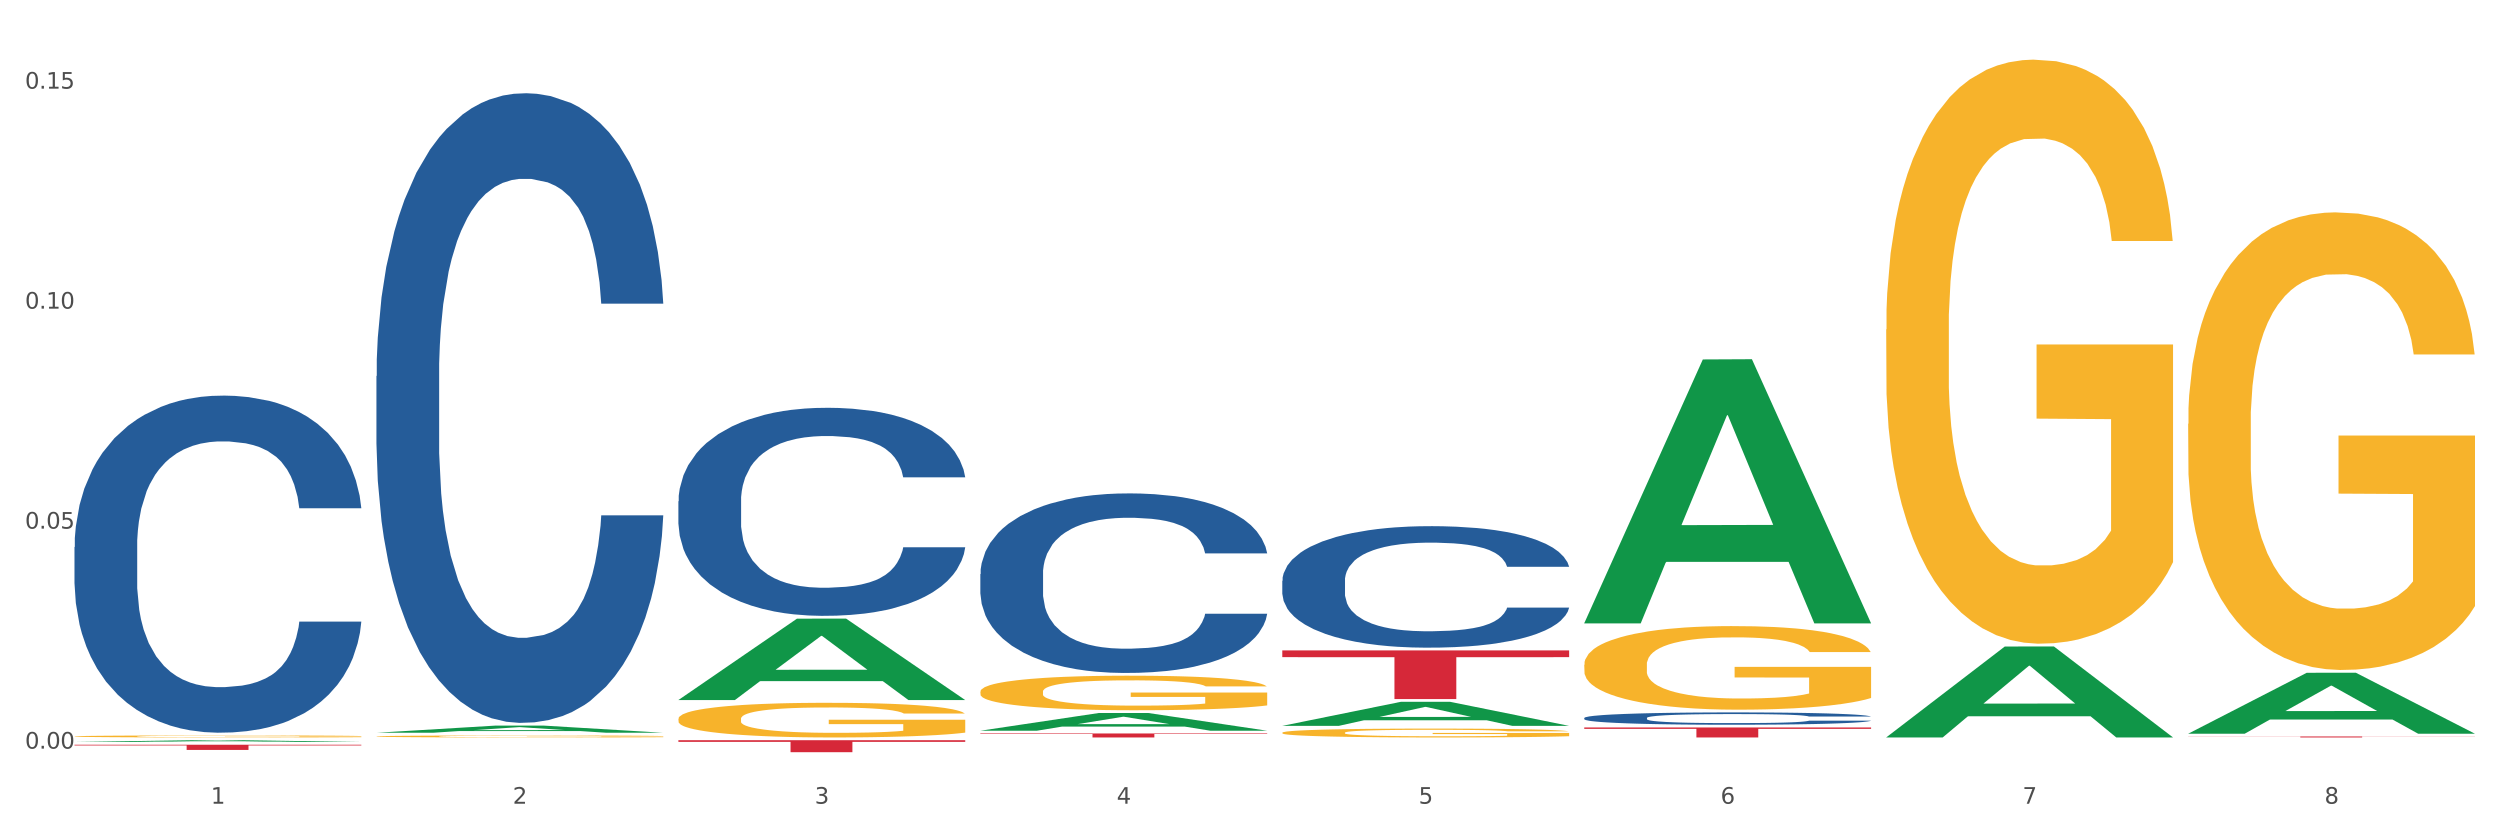 <?xml version="1.0" encoding="utf-8" standalone="no"?>
<!DOCTYPE svg PUBLIC "-//W3C//DTD SVG 1.1//EN"
  "http://www.w3.org/Graphics/SVG/1.1/DTD/svg11.dtd">
<svg xmlns:xlink="http://www.w3.org/1999/xlink" width="1080pt" height="360pt" viewBox="0 0 1080 360" xmlns="http://www.w3.org/2000/svg" version="1.1">
 <rect x="0" y="0" width="1080" height="360" fill="#333333" stroke="none"/>
 <defs>
  <style type="text/css">*{stroke-linejoin: round; stroke-linecap: butt}</style>
 </defs>
 <g id="figure_1">
  <g id="patch_1">
   <path d="M 0 360 
L 1080 360 
L 1080 0 
L 0 0 
z
" style="fill: #ffffff; stroke: #ffffff; stroke-linejoin: miter"/>
  </g>
  <g id="axes_1">
   <g id="matplotlib.axis_1">
    <g id="xtick_1">
     <g id="text_1">
      <!-- 1 -->
      <g style="fill: #4d4d4d" transform="translate(91.082 347.204) scale(0.096 -0.096)">
       <defs>
        <path id="DejaVuSans-31" d="M 794 531 
L 1825 531 
L 1825 4091 
L 703 3866 
L 703 4441 
L 1819 4666 
L 2450 4666 
L 2450 531 
L 3481 531 
L 3481 0 
L 794 0 
L 794 531 
z
" transform="scale(0.016)"/>
       </defs>
       <use xlink:href="#DejaVuSans-31"/>
      </g>
     </g>
    </g>
    <g id="xtick_2">
     <g id="text_2">
      <!-- 2 -->
      <g style="fill: #4d4d4d" transform="translate(221.525 347.204) scale(0.096 -0.096)">
       <defs>
        <path id="DejaVuSans-32" d="M 1228 531 
L 3431 531 
L 3431 0 
L 469 0 
L 469 531 
Q 828 903 1448 1529 
Q 2069 2156 2228 2338 
Q 2531 2678 2651 2914 
Q 2772 3150 2772 3378 
Q 2772 3750 2511 3984 
Q 2250 4219 1831 4219 
Q 1534 4219 1204 4116 
Q 875 4013 500 3803 
L 500 4441 
Q 881 4594 1212 4672 
Q 1544 4750 1819 4750 
Q 2544 4750 2975 4387 
Q 3406 4025 3406 3419 
Q 3406 3131 3298 2873 
Q 3191 2616 2906 2266 
Q 2828 2175 2409 1742 
Q 1991 1309 1228 531 
z
" transform="scale(0.016)"/>
       </defs>
       <use xlink:href="#DejaVuSans-32"/>
      </g>
     </g>
    </g>
    <g id="xtick_3">
     <g id="text_3">
      <!-- 3 -->
      <g style="fill: #4d4d4d" transform="translate(351.968 347.204) scale(0.096 -0.096)">
       <defs>
        <path id="DejaVuSans-33" d="M 2597 2516 
Q 3050 2419 3304 2112 
Q 3559 1806 3559 1356 
Q 3559 666 3084 287 
Q 2609 -91 1734 -91 
Q 1441 -91 1130 -33 
Q 819 25 488 141 
L 488 750 
Q 750 597 1062 519 
Q 1375 441 1716 441 
Q 2309 441 2620 675 
Q 2931 909 2931 1356 
Q 2931 1769 2642 2001 
Q 2353 2234 1838 2234 
L 1294 2234 
L 1294 2753 
L 1863 2753 
Q 2328 2753 2575 2939 
Q 2822 3125 2822 3475 
Q 2822 3834 2567 4026 
Q 2313 4219 1838 4219 
Q 1578 4219 1281 4162 
Q 984 4106 628 3988 
L 628 4550 
Q 988 4650 1302 4700 
Q 1616 4750 1894 4750 
Q 2613 4750 3031 4423 
Q 3450 4097 3450 3541 
Q 3450 3153 3228 2886 
Q 3006 2619 2597 2516 
z
" transform="scale(0.016)"/>
       </defs>
       <use xlink:href="#DejaVuSans-33"/>
      </g>
     </g>
    </g>
    <g id="xtick_4">
     <g id="text_4">
      <!-- 4 -->
      <g style="fill: #4d4d4d" transform="translate(482.412 347.204) scale(0.096 -0.096)">
       <defs>
        <path id="DejaVuSans-34" d="M 2419 4116 
L 825 1625 
L 2419 1625 
L 2419 4116 
z
M 2253 4666 
L 3047 4666 
L 3047 1625 
L 3713 1625 
L 3713 1100 
L 3047 1100 
L 3047 0 
L 2419 0 
L 2419 1100 
L 313 1100 
L 313 1709 
L 2253 4666 
z
" transform="scale(0.016)"/>
       </defs>
       <use xlink:href="#DejaVuSans-34"/>
      </g>
     </g>
    </g>
    <g id="xtick_5">
     <g id="text_5">
      <!-- 5 -->
      <g style="fill: #4d4d4d" transform="translate(612.855 347.204) scale(0.096 -0.096)">
       <defs>
        <path id="DejaVuSans-35" d="M 691 4666 
L 3169 4666 
L 3169 4134 
L 1269 4134 
L 1269 2991 
Q 1406 3038 1543 3061 
Q 1681 3084 1819 3084 
Q 2600 3084 3056 2656 
Q 3513 2228 3513 1497 
Q 3513 744 3044 326 
Q 2575 -91 1722 -91 
Q 1428 -91 1123 -41 
Q 819 9 494 109 
L 494 744 
Q 775 591 1075 516 
Q 1375 441 1709 441 
Q 2250 441 2565 725 
Q 2881 1009 2881 1497 
Q 2881 1984 2565 2268 
Q 2250 2553 1709 2553 
Q 1456 2553 1204 2497 
Q 953 2441 691 2322 
L 691 4666 
z
" transform="scale(0.016)"/>
       </defs>
       <use xlink:href="#DejaVuSans-35"/>
      </g>
     </g>
    </g>
    <g id="xtick_6">
     <g id="text_6">
      <!-- 6 -->
      <g style="fill: #4d4d4d" transform="translate(743.299 347.204) scale(0.096 -0.096)">
       <defs>
        <path id="DejaVuSans-36" d="M 2113 2584 
Q 1688 2584 1439 2293 
Q 1191 2003 1191 1497 
Q 1191 994 1439 701 
Q 1688 409 2113 409 
Q 2538 409 2786 701 
Q 3034 994 3034 1497 
Q 3034 2003 2786 2293 
Q 2538 2584 2113 2584 
z
M 3366 4563 
L 3366 3988 
Q 3128 4100 2886 4159 
Q 2644 4219 2406 4219 
Q 1781 4219 1451 3797 
Q 1122 3375 1075 2522 
Q 1259 2794 1537 2939 
Q 1816 3084 2150 3084 
Q 2853 3084 3261 2657 
Q 3669 2231 3669 1497 
Q 3669 778 3244 343 
Q 2819 -91 2113 -91 
Q 1303 -91 875 529 
Q 447 1150 447 2328 
Q 447 3434 972 4092 
Q 1497 4750 2381 4750 
Q 2619 4750 2861 4703 
Q 3103 4656 3366 4563 
z
" transform="scale(0.016)"/>
       </defs>
       <use xlink:href="#DejaVuSans-36"/>
      </g>
     </g>
    </g>
    <g id="xtick_7">
     <g id="text_7">
      <!-- 7 -->
      <g style="fill: #4d4d4d" transform="translate(873.742 347.204) scale(0.096 -0.096)">
       <defs>
        <path id="DejaVuSans-37" d="M 525 4666 
L 3525 4666 
L 3525 4397 
L 1831 0 
L 1172 0 
L 2766 4134 
L 525 4134 
L 525 4666 
z
" transform="scale(0.016)"/>
       </defs>
       <use xlink:href="#DejaVuSans-37"/>
      </g>
     </g>
    </g>
    <g id="xtick_8">
     <g id="text_8">
      <!-- 8 -->
      <g style="fill: #4d4d4d" transform="translate(1004.185 347.204) scale(0.096 -0.096)">
       <defs>
        <path id="DejaVuSans-38" d="M 2034 2216 
Q 1584 2216 1326 1975 
Q 1069 1734 1069 1313 
Q 1069 891 1326 650 
Q 1584 409 2034 409 
Q 2484 409 2743 651 
Q 3003 894 3003 1313 
Q 3003 1734 2745 1975 
Q 2488 2216 2034 2216 
z
M 1403 2484 
Q 997 2584 770 2862 
Q 544 3141 544 3541 
Q 544 4100 942 4425 
Q 1341 4750 2034 4750 
Q 2731 4750 3128 4425 
Q 3525 4100 3525 3541 
Q 3525 3141 3298 2862 
Q 3072 2584 2669 2484 
Q 3125 2378 3379 2068 
Q 3634 1759 3634 1313 
Q 3634 634 3220 271 
Q 2806 -91 2034 -91 
Q 1263 -91 848 271 
Q 434 634 434 1313 
Q 434 1759 690 2068 
Q 947 2378 1403 2484 
z
M 1172 3481 
Q 1172 3119 1398 2916 
Q 1625 2713 2034 2713 
Q 2441 2713 2670 2916 
Q 2900 3119 2900 3481 
Q 2900 3844 2670 4047 
Q 2441 4250 2034 4250 
Q 1625 4250 1398 4047 
Q 1172 3844 1172 3481 
z
" transform="scale(0.016)"/>
       </defs>
       <use xlink:href="#DejaVuSans-38"/>
      </g>
     </g>
    </g>
    <g id="xtick_9"/>
    <g id="xtick_10"/>
    <g id="xtick_11"/>
    <g id="xtick_12"/>
    <g id="xtick_13"/>
    <g id="xtick_14"/>
    <g id="xtick_15"/>
   </g>
   <g id="matplotlib.axis_2">
    <g id="ytick_1">
     <g id="text_9">
      <!-- 0.00 -->
      <g style="fill: #4d4d4d" transform="translate(10.8 323.408) scale(0.096 -0.096)">
       <defs>
        <path id="DejaVuSans-30" d="M 2034 4250 
Q 1547 4250 1301 3770 
Q 1056 3291 1056 2328 
Q 1056 1369 1301 889 
Q 1547 409 2034 409 
Q 2525 409 2770 889 
Q 3016 1369 3016 2328 
Q 3016 3291 2770 3770 
Q 2525 4250 2034 4250 
z
M 2034 4750 
Q 2819 4750 3233 4129 
Q 3647 3509 3647 2328 
Q 3647 1150 3233 529 
Q 2819 -91 2034 -91 
Q 1250 -91 836 529 
Q 422 1150 422 2328 
Q 422 3509 836 4129 
Q 1250 4750 2034 4750 
z
" transform="scale(0.016)"/>
        <path id="DejaVuSans-2e" d="M 684 794 
L 1344 794 
L 1344 0 
L 684 0 
L 684 794 
z
" transform="scale(0.016)"/>
       </defs>
       <use xlink:href="#DejaVuSans-30"/>
       <use xlink:href="#DejaVuSans-2e" transform="translate(63.623 0)"/>
       <use xlink:href="#DejaVuSans-30" transform="translate(95.41 0)"/>
       <use xlink:href="#DejaVuSans-30" transform="translate(159.033 0)"/>
      </g>
     </g>
    </g>
    <g id="ytick_2">
     <g id="text_10">
      <!-- 0.05 -->
      <g style="fill: #4d4d4d" transform="translate(10.8 228.371) scale(0.096 -0.096)">
       <use xlink:href="#DejaVuSans-30"/>
       <use xlink:href="#DejaVuSans-2e" transform="translate(63.623 0)"/>
       <use xlink:href="#DejaVuSans-30" transform="translate(95.41 0)"/>
       <use xlink:href="#DejaVuSans-35" transform="translate(159.033 0)"/>
      </g>
     </g>
    </g>
    <g id="ytick_3">
     <g id="text_11">
      <!-- 0.10 -->
      <g style="fill: #4d4d4d" transform="translate(10.8 133.335) scale(0.096 -0.096)">
       <use xlink:href="#DejaVuSans-30"/>
       <use xlink:href="#DejaVuSans-2e" transform="translate(63.623 0)"/>
       <use xlink:href="#DejaVuSans-31" transform="translate(95.41 0)"/>
       <use xlink:href="#DejaVuSans-30" transform="translate(159.033 0)"/>
      </g>
     </g>
    </g>
    <g id="ytick_4">
     <g id="text_12">
      <!-- 0.15 -->
      <g style="fill: #4d4d4d" transform="translate(10.8 38.298) scale(0.096 -0.096)">
       <use xlink:href="#DejaVuSans-30"/>
       <use xlink:href="#DejaVuSans-2e" transform="translate(63.623 0)"/>
       <use xlink:href="#DejaVuSans-31" transform="translate(95.41 0)"/>
       <use xlink:href="#DejaVuSans-35" transform="translate(159.033 0)"/>
      </g>
     </g>
    </g>
    <g id="ytick_5"/>
    <g id="ytick_6"/>
    <g id="ytick_7"/>
   </g>
   <g id="PolyCollection_1">
    <path d="M 32.175 320.545 
L 32.303 320.544 
L 83.404 319.761 
L 104.611 319.76 
L 156.096 320.546 
L 131.567 320.546 
L 120.453 320.363 
L 67.691 320.363 
L 67.307 320.366 
L 56.576 320.546 
L 32.175 320.546 
L 32.175 320.545 
L 74.334 320.254 
L 113.81 320.253 
L 94.263 319.928 
L 94.008 319.926 
L 93.752 319.929 
L 74.206 320.253 
L 74.334 320.254 
L 32.175 320.545 
z
" clip-path="url(#pa7c589216c)" style="fill: #109648"/>
    <path d="M 553.949 280.972 
L 677.87 280.972 
L 677.87 283.894 
L 629.124 283.914 
L 629.124 301.997 
L 602.401 301.997 
L 602.401 283.914 
L 553.949 283.894 
L 553.949 280.992 
L 553.949 280.972 
z
" clip-path="url(#pa7c589216c)" style="fill: #d62839"/>
    <path d="M 423.505 316.851 
L 547.426 316.851 
L 547.426 317.092 
L 498.68 317.093 
L 498.68 318.584 
L 471.958 318.584 
L 471.958 317.093 
L 423.505 317.092 
L 423.505 316.852 
L 423.505 316.851 
z
" clip-path="url(#pa7c589216c)" style="fill: #d62839"/>
    <path d="M 293.062 319.76 
L 416.983 319.76 
L 416.983 320.482 
L 368.237 320.486 
L 368.237 324.95 
L 341.514 324.95 
L 341.514 320.486 
L 293.062 320.482 
L 293.062 319.765 
L 293.062 319.76 
z
" clip-path="url(#pa7c589216c)" style="fill: #d62839"/>
    <path d="M 32.175 321.722 
L 156.096 321.722 
L 156.096 322.036 
L 107.35 322.038 
L 107.35 323.979 
L 80.628 323.979 
L 80.628 322.038 
L 32.175 322.036 
L 32.175 321.724 
L 32.175 321.722 
z
" clip-path="url(#pa7c589216c)" style="fill: #d62839"/>
    <path d="M 162.618 318.124 
L 162.765 318.123 
L 162.765 318.095 
L 163.057 318.071 
L 164.52 318.012 
L 166.715 317.964 
L 168.324 317.938 
L 169.934 317.917 
L 171.836 317.896 
L 174.177 317.874 
L 178.419 317.842 
L 181.053 317.825 
L 184.272 317.808 
L 190.124 317.783 
L 194.367 317.769 
L 198.756 317.757 
L 205.925 317.743 
L 210.607 317.737 
L 215.581 317.732 
L 221.58 317.729 
L 226.115 317.728 
L 236.064 317.731 
L 244.55 317.738 
L 248.646 317.743 
L 253.913 317.753 
L 256.693 317.759 
L 261.229 317.771 
L 265.91 317.788 
L 269.129 317.802 
L 273.957 317.828 
L 277.615 317.855 
L 280.98 317.888 
L 282.736 317.911 
L 284.052 317.932 
L 285.223 317.956 
L 286.393 317.994 
L 260.058 317.994 
L 259.034 317.967 
L 257.425 317.941 
L 255.084 317.916 
L 253.036 317.9 
L 249.524 317.881 
L 246.305 317.868 
L 242.94 317.859 
L 238.844 317.851 
L 235.625 317.847 
L 231.09 317.844 
L 222.165 317.845 
L 216.166 317.851 
L 212.07 317.859 
L 209.436 317.866 
L 207.095 317.874 
L 204.462 317.885 
L 201.389 317.901 
L 199.195 317.916 
L 197 317.935 
L 195.245 317.954 
L 193.635 317.975 
L 192.319 317.999 
L 191.294 318.023 
L 190.417 318.053 
L 189.685 318.102 
L 189.685 318.209 
L 189.978 318.233 
L 190.709 318.265 
L 191.587 318.29 
L 193.05 318.319 
L 194.367 318.338 
L 196.854 318.366 
L 199.634 318.39 
L 201.828 318.405 
L 204.023 318.417 
L 207.827 318.434 
L 212.07 318.448 
L 215.727 318.457 
L 220.702 318.465 
L 224.067 318.468 
L 226.993 318.47 
L 234.162 318.47 
L 239.283 318.467 
L 244.989 318.462 
L 249.378 318.455 
L 253.036 318.446 
L 257.132 318.432 
L 259.766 318.419 
L 259.766 318.255 
L 227.578 318.255 
L 227.578 318.146 
L 286.54 318.146 
L 286.54 318.465 
L 284.052 318.481 
L 281.273 318.496 
L 278.346 318.509 
L 273.957 318.526 
L 268.69 318.541 
L 264.008 318.552 
L 259.034 318.562 
L 253.182 318.57 
L 245.574 318.578 
L 240.892 318.581 
L 235.04 318.584 
L 228.164 318.584 
L 222.165 318.583 
L 216.313 318.579 
L 210.168 318.572 
L 204.169 318.562 
L 199.634 318.552 
L 195.098 318.539 
L 190.27 318.523 
L 186.466 318.507 
L 183.54 318.493 
L 180.321 318.475 
L 176.81 318.452 
L 174.177 318.43 
L 171.836 318.409 
L 169.348 318.38 
L 167.593 318.356 
L 165.837 318.326 
L 164.813 318.303 
L 163.643 318.268 
L 162.765 318.219 
L 162.618 318.124 
z
" clip-path="url(#pa7c589216c)" style="fill: #f7b32b"/>
    <path d="M 945.279 183.093 
L 945.425 182.913 
L 945.425 176.413 
L 945.718 170.816 
L 947.181 157.274 
L 949.375 146.08 
L 950.985 140.122 
L 952.594 135.247 
L 954.496 130.372 
L 956.837 125.317 
L 961.08 117.914 
L 963.713 114.122 
L 966.932 110.15 
L 972.784 104.373 
L 977.027 101.123 
L 981.416 98.414 
L 988.585 95.164 
L 993.267 93.72 
L 998.242 92.637 
L 1004.24 91.915 
L 1008.776 91.734 
L 1018.724 92.276 
L 1027.21 93.901 
L 1031.307 95.164 
L 1036.574 97.331 
L 1039.354 98.775 
L 1043.889 101.664 
L 1048.571 105.456 
L 1051.79 108.706 
L 1056.618 114.845 
L 1060.275 120.983 
L 1063.64 128.567 
L 1065.396 133.803 
L 1066.713 138.677 
L 1067.883 144.275 
L 1069.054 153.122 
L 1042.719 153.122 
L 1041.694 146.802 
L 1040.085 140.844 
L 1037.744 135.066 
L 1035.696 131.455 
L 1032.185 126.942 
L 1028.966 124.053 
L 1025.601 121.886 
L 1021.504 120.081 
L 1018.285 119.178 
L 1013.75 118.456 
L 1004.825 118.636 
L 998.827 120.081 
L 994.73 121.886 
L 992.097 123.511 
L 989.756 125.317 
L 987.122 127.844 
L 984.05 131.636 
L 981.855 135.066 
L 979.661 139.4 
L 977.905 143.733 
L 976.296 148.788 
L 974.979 154.205 
L 973.955 159.802 
L 973.077 166.663 
L 972.345 178.038 
L 972.345 202.773 
L 972.638 208.37 
L 973.37 215.773 
L 974.247 221.37 
L 975.71 228.051 
L 977.027 232.564 
L 979.514 239.064 
L 982.294 244.481 
L 984.489 247.911 
L 986.683 250.8 
L 990.487 254.772 
L 994.73 258.022 
L 998.388 260.008 
L 1003.362 261.814 
L 1006.727 262.536 
L 1009.653 262.897 
L 1016.822 262.897 
L 1021.943 262.355 
L 1027.649 261.092 
L 1032.038 259.467 
L 1035.696 257.481 
L 1039.792 254.231 
L 1042.426 251.161 
L 1042.426 213.426 
L 1010.239 213.245 
L 1010.239 188.149 
L 1069.2 188.149 
L 1069.2 261.814 
L 1066.713 265.605 
L 1063.933 269.036 
L 1061.007 272.105 
L 1056.618 275.897 
L 1051.351 279.508 
L 1046.669 282.036 
L 1041.694 284.202 
L 1035.842 286.188 
L 1028.234 287.994 
L 1023.553 288.716 
L 1017.7 289.258 
L 1010.824 289.438 
L 1004.825 289.077 
L 998.973 288.174 
L 992.828 286.549 
L 986.83 284.202 
L 982.294 281.855 
L 977.759 278.966 
L 972.931 275.175 
L 969.127 271.564 
L 966.201 268.314 
L 962.982 264.161 
L 959.47 258.744 
L 956.837 253.87 
L 954.496 248.814 
L 952.009 242.314 
L 950.253 236.717 
L 948.498 229.676 
L 947.473 224.44 
L 946.303 216.315 
L 945.425 204.94 
L 945.279 183.093 
z
" clip-path="url(#pa7c589216c)" style="fill: #f7b32b"/>
    <path d="M 32.175 236.334 
L 32.321 236.201 
L 32.321 232.477 
L 32.761 227.423 
L 34.372 218.113 
L 36.423 211.064 
L 39.938 202.818 
L 41.843 199.359 
L 44.333 195.502 
L 49.46 189.251 
L 55.319 183.931 
L 59.42 181.005 
L 62.496 179.143 
L 69.381 175.818 
L 73.336 174.355 
L 77.437 173.158 
L 80.953 172.36 
L 86.812 171.429 
L 91.499 171.03 
L 96.919 170.897 
L 101.46 171.03 
L 107.465 171.562 
L 116.254 173.158 
L 119.623 174.089 
L 124.164 175.685 
L 128.851 177.813 
L 132.66 179.941 
L 137.054 183 
L 141.595 186.99 
L 145.989 192.044 
L 149.065 196.699 
L 151.555 201.621 
L 153.753 207.606 
L 155.364 214.123 
L 156.096 219.576 
L 129.291 219.576 
L 128.558 214.655 
L 127.093 209.335 
L 125.629 205.744 
L 124.017 202.818 
L 121.527 199.492 
L 119.33 197.364 
L 115.668 194.837 
L 112.299 193.241 
L 109.516 192.31 
L 106.147 191.512 
L 98.969 190.714 
L 93.843 190.714 
L 90.62 190.98 
L 86.665 191.645 
L 83.296 192.576 
L 79.341 194.172 
L 76.265 195.901 
L 73.189 198.162 
L 71.431 199.758 
L 68.795 202.685 
L 67.037 205.079 
L 64.693 209.202 
L 63.375 212.128 
L 61.031 219.709 
L 60.006 225.295 
L 59.567 229.152 
L 59.274 233.408 
L 59.274 254.157 
L 60.152 263.467 
L 60.885 267.457 
L 62.057 271.979 
L 64.254 277.831 
L 67.476 283.551 
L 70.845 287.674 
L 73.629 290.201 
L 76.265 292.063 
L 78.902 293.526 
L 82.124 294.856 
L 84.761 295.654 
L 88.716 296.452 
L 93.403 296.851 
L 97.065 296.851 
L 104.536 296.186 
L 107.905 295.521 
L 111.127 294.59 
L 114.643 293.127 
L 117.426 291.531 
L 119.037 290.334 
L 121.674 287.807 
L 123.724 285.147 
L 125.482 282.088 
L 126.654 279.427 
L 127.972 275.437 
L 128.998 270.915 
L 129.291 268.521 
L 156.096 268.521 
L 155.51 273.309 
L 154.485 277.964 
L 152.434 284.216 
L 150.823 287.807 
L 148.333 292.196 
L 145.696 295.92 
L 142.034 300.043 
L 138.665 303.102 
L 135.15 305.762 
L 131.341 308.156 
L 124.457 311.481 
L 121.967 312.412 
L 116.693 314.008 
L 112.592 314.939 
L 106.586 315.87 
L 100.434 316.402 
L 93.989 316.535 
L 88.276 316.269 
L 81.978 315.471 
L 78.023 314.673 
L 73.629 313.476 
L 68.502 311.614 
L 63.668 309.353 
L 59.127 306.693 
L 54.879 303.634 
L 50.924 300.176 
L 45.798 294.457 
L 41.989 288.871 
L 39.206 283.684 
L 37.302 279.294 
L 35.398 273.708 
L 34.372 269.851 
L 32.761 260.541 
L 32.175 251.896 
L 32.175 236.334 
z
" clip-path="url(#pa7c589216c)" style="fill: #255c99"/>
    <path d="M 162.618 162.496 
L 162.765 162.247 
L 162.765 155.292 
L 163.204 145.852 
L 164.816 128.462 
L 166.866 115.296 
L 170.382 99.894 
L 172.286 93.435 
L 174.776 86.231 
L 179.903 74.555 
L 185.762 64.618 
L 189.863 59.153 
L 192.94 55.675 
L 199.824 49.465 
L 203.779 46.732 
L 207.88 44.496 
L 211.396 43.006 
L 217.255 41.267 
L 221.942 40.521 
L 227.362 40.273 
L 231.903 40.521 
L 237.909 41.515 
L 246.697 44.496 
L 250.066 46.235 
L 254.607 49.216 
L 259.295 53.191 
L 263.103 57.166 
L 267.497 62.879 
L 272.038 70.332 
L 276.433 79.772 
L 279.509 88.467 
L 281.999 97.658 
L 284.196 108.837 
L 285.807 121.01 
L 286.54 131.195 
L 259.734 131.195 
L 259.002 122.003 
L 257.537 112.066 
L 256.072 105.359 
L 254.461 99.894 
L 251.971 93.683 
L 249.773 89.709 
L 246.111 84.989 
L 242.742 82.008 
L 239.959 80.269 
L 236.59 78.778 
L 229.413 77.288 
L 224.286 77.288 
L 221.064 77.785 
L 217.109 79.027 
L 213.74 80.766 
L 209.785 83.747 
L 206.709 86.976 
L 203.633 91.199 
L 201.875 94.18 
L 199.238 99.645 
L 197.48 104.117 
L 195.137 111.818 
L 193.818 117.283 
L 191.475 131.443 
L 190.449 141.877 
L 190.01 149.081 
L 189.717 157.031 
L 189.717 195.784 
L 190.596 213.174 
L 191.328 220.626 
L 192.5 229.072 
L 194.697 240.003 
L 197.92 250.685 
L 201.289 258.386 
L 204.072 263.106 
L 206.709 266.584 
L 209.345 269.316 
L 212.568 271.801 
L 215.204 273.291 
L 219.159 274.782 
L 223.847 275.527 
L 227.509 275.527 
L 234.979 274.285 
L 238.348 273.043 
L 241.571 271.304 
L 245.086 268.571 
L 247.869 265.59 
L 249.48 263.354 
L 252.117 258.634 
L 254.168 253.666 
L 255.926 247.952 
L 257.097 242.984 
L 258.416 235.531 
L 259.441 227.085 
L 259.734 222.613 
L 286.54 222.613 
L 285.954 231.557 
L 284.928 240.251 
L 282.878 251.927 
L 281.266 258.634 
L 278.776 266.832 
L 276.14 273.788 
L 272.478 281.489 
L 269.109 287.203 
L 265.593 292.171 
L 261.785 296.643 
L 254.9 302.853 
L 252.41 304.592 
L 247.137 307.573 
L 243.035 309.312 
L 237.03 311.051 
L 230.878 312.045 
L 224.433 312.293 
L 218.72 311.796 
L 212.421 310.306 
L 208.466 308.815 
L 204.072 306.58 
L 198.945 303.102 
L 194.111 298.878 
L 189.571 293.91 
L 185.323 288.196 
L 181.368 281.737 
L 176.241 271.055 
L 172.432 260.622 
L 169.649 250.933 
L 167.745 242.736 
L 165.841 232.302 
L 164.816 225.098 
L 163.204 207.708 
L 162.618 191.561 
L 162.618 162.496 
z
" clip-path="url(#pa7c589216c)" style="fill: #255c99"/>
    <path d="M 293.062 216.551 
L 293.208 216.469 
L 293.208 214.171 
L 293.648 211.051 
L 295.259 205.305 
L 297.31 200.954 
L 300.825 195.865 
L 302.729 193.73 
L 305.22 191.35 
L 310.346 187.492 
L 316.205 184.208 
L 320.307 182.402 
L 323.383 181.253 
L 330.267 179.201 
L 334.222 178.298 
L 338.324 177.559 
L 341.839 177.066 
L 347.698 176.492 
L 352.386 176.246 
L 357.806 176.163 
L 362.346 176.246 
L 368.352 176.574 
L 377.141 177.559 
L 380.51 178.134 
L 385.051 179.119 
L 389.738 180.432 
L 393.546 181.745 
L 397.941 183.633 
L 402.482 186.096 
L 406.876 189.216 
L 409.952 192.089 
L 412.442 195.126 
L 414.639 198.82 
L 416.251 202.842 
L 416.983 206.208 
L 390.177 206.208 
L 389.445 203.171 
L 387.98 199.887 
L 386.515 197.671 
L 384.904 195.865 
L 382.414 193.812 
L 380.217 192.499 
L 376.555 190.939 
L 373.186 189.954 
L 370.403 189.38 
L 367.034 188.887 
L 359.856 188.395 
L 354.729 188.395 
L 351.507 188.559 
L 347.552 188.969 
L 344.183 189.544 
L 340.228 190.529 
L 337.152 191.596 
L 334.076 192.992 
L 332.318 193.977 
L 329.682 195.783 
L 327.924 197.26 
L 325.58 199.805 
L 324.262 201.611 
L 321.918 206.29 
L 320.893 209.738 
L 320.453 212.118 
L 320.16 214.745 
L 320.16 227.551 
L 321.039 233.297 
L 321.772 235.76 
L 322.944 238.551 
L 325.141 242.163 
L 328.363 245.693 
L 331.732 248.237 
L 334.515 249.797 
L 337.152 250.946 
L 339.789 251.849 
L 343.011 252.67 
L 345.648 253.163 
L 349.603 253.655 
L 354.29 253.901 
L 357.952 253.901 
L 365.422 253.491 
L 368.791 253.081 
L 372.014 252.506 
L 375.529 251.603 
L 378.313 250.618 
L 379.924 249.879 
L 382.56 248.319 
L 384.611 246.678 
L 386.369 244.79 
L 387.541 243.148 
L 388.859 240.685 
L 389.884 237.894 
L 390.177 236.417 
L 416.983 236.417 
L 416.397 239.372 
L 415.372 242.245 
L 413.321 246.103 
L 411.71 248.319 
L 409.22 251.028 
L 406.583 253.327 
L 402.921 255.872 
L 399.552 257.76 
L 396.037 259.401 
L 392.228 260.879 
L 385.344 262.931 
L 382.853 263.506 
L 377.58 264.491 
L 373.479 265.066 
L 367.473 265.64 
L 361.321 265.968 
L 354.876 266.051 
L 349.163 265.886 
L 342.865 265.394 
L 338.91 264.901 
L 334.515 264.163 
L 329.389 263.013 
L 324.555 261.618 
L 320.014 259.976 
L 315.766 258.088 
L 311.811 255.954 
L 306.684 252.424 
L 302.876 248.976 
L 300.093 245.775 
L 298.189 243.066 
L 296.284 239.618 
L 295.259 237.237 
L 293.648 231.491 
L 293.062 226.155 
L 293.062 216.551 
z
" clip-path="url(#pa7c589216c)" style="fill: #255c99"/>
    <path d="M 423.505 248.001 
L 423.652 247.93 
L 423.652 245.946 
L 424.091 243.254 
L 425.702 238.295 
L 427.753 234.54 
L 431.269 230.147 
L 433.173 228.305 
L 435.663 226.251 
L 440.79 222.921 
L 446.649 220.087 
L 450.75 218.528 
L 453.826 217.536 
L 460.711 215.765 
L 464.666 214.986 
L 468.767 214.348 
L 472.283 213.923 
L 478.142 213.427 
L 482.829 213.215 
L 488.249 213.144 
L 492.79 213.215 
L 498.795 213.498 
L 507.584 214.348 
L 510.953 214.844 
L 515.494 215.694 
L 520.181 216.828 
L 523.99 217.961 
L 528.384 219.591 
L 532.925 221.716 
L 537.319 224.409 
L 540.395 226.888 
L 542.886 229.51 
L 545.083 232.698 
L 546.694 236.169 
L 547.426 239.074 
L 520.621 239.074 
L 519.888 236.453 
L 518.424 233.619 
L 516.959 231.706 
L 515.348 230.147 
L 512.857 228.376 
L 510.66 227.242 
L 506.998 225.896 
L 503.629 225.046 
L 500.846 224.55 
L 497.477 224.125 
L 490.3 223.7 
L 485.173 223.7 
L 481.95 223.842 
L 477.995 224.196 
L 474.626 224.692 
L 470.671 225.542 
L 467.595 226.463 
L 464.519 227.668 
L 462.762 228.518 
L 460.125 230.076 
L 458.367 231.352 
L 456.024 233.548 
L 454.705 235.107 
L 452.362 239.145 
L 451.336 242.121 
L 450.897 244.175 
L 450.604 246.442 
L 450.604 257.495 
L 451.483 262.454 
L 452.215 264.58 
L 453.387 266.988 
L 455.584 270.106 
L 458.807 273.152 
L 462.176 275.348 
L 464.959 276.695 
L 467.595 277.686 
L 470.232 278.466 
L 473.455 279.174 
L 476.091 279.599 
L 480.046 280.024 
L 484.733 280.237 
L 488.395 280.237 
L 495.866 279.883 
L 499.235 279.529 
L 502.457 279.033 
L 505.973 278.253 
L 508.756 277.403 
L 510.367 276.765 
L 513.004 275.419 
L 515.055 274.002 
L 516.812 272.373 
L 517.984 270.956 
L 519.302 268.83 
L 520.328 266.422 
L 520.621 265.146 
L 547.426 265.146 
L 546.84 267.697 
L 545.815 270.177 
L 543.764 273.506 
L 542.153 275.419 
L 539.663 277.757 
L 537.026 279.741 
L 533.364 281.937 
L 529.995 283.567 
L 526.48 284.984 
L 522.671 286.259 
L 515.787 288.03 
L 513.297 288.526 
L 508.024 289.376 
L 503.922 289.872 
L 497.917 290.368 
L 491.764 290.652 
L 485.319 290.723 
L 479.607 290.581 
L 473.308 290.156 
L 469.353 289.731 
L 464.959 289.093 
L 459.832 288.101 
L 454.998 286.897 
L 450.457 285.48 
L 446.209 283.85 
L 442.255 282.008 
L 437.128 278.962 
L 433.319 275.986 
L 430.536 273.223 
L 428.632 270.885 
L 426.728 267.909 
L 425.702 265.855 
L 424.091 260.895 
L 423.505 256.29 
L 423.505 248.001 
z
" clip-path="url(#pa7c589216c)" style="fill: #255c99"/>
    <path d="M 553.949 250.887 
L 554.095 250.839 
L 554.095 249.497 
L 554.535 247.675 
L 556.146 244.319 
L 558.196 241.778 
L 561.712 238.805 
L 563.616 237.559 
L 566.106 236.169 
L 571.233 233.915 
L 577.092 231.998 
L 581.194 230.943 
L 584.27 230.272 
L 591.154 229.073 
L 595.109 228.546 
L 599.211 228.114 
L 602.726 227.827 
L 608.585 227.491 
L 613.273 227.347 
L 618.692 227.299 
L 623.233 227.347 
L 629.239 227.539 
L 638.028 228.114 
L 641.397 228.45 
L 645.937 229.025 
L 650.625 229.792 
L 654.433 230.559 
L 658.828 231.662 
L 663.368 233.1 
L 667.763 234.922 
L 670.839 236.6 
L 673.329 238.374 
L 675.526 240.531 
L 677.137 242.881 
L 677.87 244.846 
L 651.064 244.846 
L 650.332 243.072 
L 648.867 241.155 
L 647.402 239.86 
L 645.791 238.805 
L 643.301 237.607 
L 641.104 236.84 
L 637.442 235.929 
L 634.073 235.354 
L 631.289 235.018 
L 627.92 234.73 
L 620.743 234.443 
L 615.616 234.443 
L 612.394 234.539 
L 608.439 234.778 
L 605.07 235.114 
L 601.115 235.689 
L 598.039 236.312 
L 594.963 237.127 
L 593.205 237.703 
L 590.568 238.757 
L 588.811 239.62 
L 586.467 241.107 
L 585.149 242.161 
L 582.805 244.894 
L 581.78 246.908 
L 581.34 248.298 
L 581.047 249.832 
L 581.047 257.311 
L 581.926 260.667 
L 582.658 262.105 
L 583.83 263.736 
L 586.027 265.845 
L 589.25 267.907 
L 592.619 269.393 
L 595.402 270.304 
L 598.039 270.975 
L 600.675 271.502 
L 603.898 271.982 
L 606.535 272.269 
L 610.489 272.557 
L 615.177 272.701 
L 618.839 272.701 
L 626.309 272.461 
L 629.678 272.221 
L 632.901 271.886 
L 636.416 271.358 
L 639.199 270.783 
L 640.811 270.352 
L 643.447 269.441 
L 645.498 268.482 
L 647.256 267.379 
L 648.428 266.42 
L 649.746 264.982 
L 650.771 263.352 
L 651.064 262.489 
L 677.87 262.489 
L 677.284 264.215 
L 676.259 265.893 
L 674.208 268.146 
L 672.597 269.441 
L 670.106 271.023 
L 667.47 272.365 
L 663.808 273.851 
L 660.439 274.954 
L 656.923 275.913 
L 653.115 276.776 
L 646.23 277.974 
L 643.74 278.31 
L 638.467 278.885 
L 634.366 279.221 
L 628.36 279.557 
L 622.208 279.748 
L 615.763 279.796 
L 610.05 279.7 
L 603.751 279.413 
L 599.797 279.125 
L 595.402 278.694 
L 590.275 278.022 
L 585.442 277.207 
L 580.901 276.249 
L 576.653 275.146 
L 572.698 273.899 
L 567.571 271.838 
L 563.763 269.824 
L 560.98 267.954 
L 559.075 266.372 
L 557.171 264.359 
L 556.146 262.968 
L 554.535 259.612 
L 553.949 256.496 
L 553.949 250.887 
z
" clip-path="url(#pa7c589216c)" style="fill: #255c99"/>
    <path d="M 684.392 310.157 
L 684.538 310.152 
L 684.538 310.015 
L 684.978 309.83 
L 686.589 309.489 
L 688.64 309.231 
L 692.155 308.929 
L 694.06 308.803 
L 696.55 308.661 
L 701.677 308.432 
L 707.536 308.238 
L 711.637 308.13 
L 714.713 308.062 
L 721.598 307.941 
L 725.553 307.887 
L 729.654 307.843 
L 733.169 307.814 
L 739.029 307.78 
L 743.716 307.765 
L 749.136 307.76 
L 753.677 307.765 
L 759.682 307.785 
L 768.471 307.843 
L 771.84 307.877 
L 776.381 307.936 
L 781.068 308.014 
L 784.877 308.092 
L 789.271 308.204 
L 793.812 308.35 
L 798.206 308.535 
L 801.282 308.705 
L 803.772 308.885 
L 805.97 309.105 
L 807.581 309.343 
L 808.313 309.543 
L 781.508 309.543 
L 780.775 309.363 
L 779.31 309.168 
L 777.846 309.036 
L 776.234 308.929 
L 773.744 308.807 
L 771.547 308.73 
L 767.885 308.637 
L 764.516 308.579 
L 761.733 308.544 
L 758.364 308.515 
L 751.186 308.486 
L 746.06 308.486 
L 742.837 308.496 
L 738.882 308.52 
L 735.513 308.554 
L 731.558 308.613 
L 728.482 308.676 
L 725.406 308.759 
L 723.648 308.817 
L 721.012 308.924 
L 719.254 309.012 
L 716.91 309.163 
L 715.592 309.27 
L 713.248 309.548 
L 712.223 309.752 
L 711.784 309.894 
L 711.491 310.049 
L 711.491 310.809 
L 712.369 311.15 
L 713.102 311.296 
L 714.274 311.462 
L 716.471 311.676 
L 719.693 311.886 
L 723.062 312.036 
L 725.846 312.129 
L 728.482 312.197 
L 731.119 312.251 
L 734.341 312.299 
L 736.978 312.329 
L 740.933 312.358 
L 745.62 312.373 
L 749.282 312.373 
L 756.753 312.348 
L 760.122 312.324 
L 763.344 312.29 
L 766.86 312.236 
L 769.643 312.178 
L 771.254 312.134 
L 773.891 312.041 
L 775.941 311.944 
L 777.699 311.832 
L 778.871 311.735 
L 780.189 311.588 
L 781.215 311.423 
L 781.508 311.335 
L 808.313 311.335 
L 807.727 311.51 
L 806.702 311.681 
L 804.651 311.91 
L 803.04 312.041 
L 800.55 312.202 
L 797.913 312.338 
L 794.251 312.489 
L 790.882 312.601 
L 787.367 312.699 
L 783.558 312.787 
L 776.674 312.908 
L 774.184 312.942 
L 768.91 313.001 
L 764.809 313.035 
L 758.803 313.069 
L 752.651 313.088 
L 746.206 313.093 
L 740.493 313.084 
L 734.195 313.054 
L 730.24 313.025 
L 725.846 312.981 
L 720.719 312.913 
L 715.885 312.83 
L 711.344 312.733 
L 707.096 312.621 
L 703.141 312.494 
L 698.015 312.285 
L 694.206 312.08 
L 691.423 311.89 
L 689.519 311.73 
L 687.615 311.525 
L 686.589 311.384 
L 684.978 311.043 
L 684.392 310.726 
L 684.392 310.157 
z
" clip-path="url(#pa7c589216c)" style="fill: #255c99"/>
    <path d="M 814.835 142.359 
L 814.982 142.129 
L 814.982 133.833 
L 815.274 126.69 
L 816.737 109.407 
L 818.932 95.12 
L 820.541 87.516 
L 822.151 81.294 
L 824.053 75.072 
L 826.394 68.62 
L 830.636 59.172 
L 833.27 54.333 
L 836.489 49.264 
L 842.341 41.89 
L 846.584 37.742 
L 850.973 34.286 
L 858.142 30.138 
L 862.824 28.294 
L 867.798 26.912 
L 873.797 25.99 
L 878.332 25.759 
L 888.281 26.451 
L 896.767 28.525 
L 900.863 30.138 
L 906.13 32.903 
L 908.91 34.746 
L 913.446 38.433 
L 918.127 43.273 
L 921.346 47.42 
L 926.174 55.255 
L 929.832 63.09 
L 933.197 72.768 
L 934.953 79.451 
L 936.269 85.672 
L 937.44 92.816 
L 938.61 104.107 
L 912.275 104.107 
L 911.251 96.042 
L 909.642 88.438 
L 907.301 81.064 
L 905.253 76.455 
L 901.741 70.694 
L 898.522 67.007 
L 895.157 64.242 
L 891.061 61.938 
L 887.842 60.786 
L 883.307 59.864 
L 874.382 60.094 
L 868.383 61.938 
L 864.287 64.242 
L 861.653 66.316 
L 859.312 68.62 
L 856.679 71.846 
L 853.606 76.686 
L 851.412 81.064 
L 849.217 86.594 
L 847.462 92.125 
L 845.852 98.577 
L 844.536 105.49 
L 843.511 112.633 
L 842.634 121.39 
L 841.902 135.907 
L 841.902 167.477 
L 842.195 174.62 
L 842.926 184.068 
L 843.804 191.211 
L 845.267 199.738 
L 846.584 205.498 
L 849.071 213.794 
L 851.851 220.707 
L 854.045 225.085 
L 856.24 228.772 
L 860.044 233.842 
L 864.287 237.99 
L 867.944 240.524 
L 872.919 242.829 
L 876.284 243.751 
L 879.21 244.211 
L 886.379 244.211 
L 891.5 243.52 
L 897.206 241.907 
L 901.595 239.833 
L 905.253 237.298 
L 909.349 233.151 
L 911.983 229.233 
L 911.983 181.072 
L 879.795 180.842 
L 879.795 148.812 
L 938.757 148.812 
L 938.757 242.829 
L 936.269 247.668 
L 933.49 252.046 
L 930.563 255.964 
L 926.174 260.803 
L 920.907 265.411 
L 916.225 268.637 
L 911.251 271.403 
L 905.399 273.937 
L 897.791 276.242 
L 893.109 277.164 
L 887.257 277.855 
L 880.38 278.085 
L 874.382 277.624 
L 868.53 276.472 
L 862.385 274.398 
L 856.386 271.403 
L 851.851 268.407 
L 847.315 264.72 
L 842.487 259.881 
L 838.683 255.272 
L 835.757 251.124 
L 832.538 245.824 
L 829.027 238.911 
L 826.394 232.69 
L 824.053 226.237 
L 821.565 217.942 
L 819.81 210.798 
L 818.054 201.811 
L 817.03 195.129 
L 815.86 184.759 
L 814.982 170.242 
L 814.835 142.359 
z
" clip-path="url(#pa7c589216c)" style="fill: #f7b32b"/>
    <path d="M 684.392 287.159 
L 684.538 287.126 
L 684.538 285.939 
L 684.831 284.917 
L 686.294 282.443 
L 688.489 280.398 
L 690.098 279.31 
L 691.707 278.42 
L 693.609 277.529 
L 695.95 276.606 
L 700.193 275.254 
L 702.827 274.561 
L 706.045 273.835 
L 711.898 272.78 
L 716.14 272.186 
L 720.53 271.692 
L 727.699 271.098 
L 732.38 270.834 
L 737.355 270.636 
L 743.353 270.504 
L 747.889 270.471 
L 757.838 270.57 
L 766.323 270.867 
L 770.42 271.098 
L 775.687 271.494 
L 778.467 271.758 
L 783.002 272.285 
L 787.684 272.978 
L 790.903 273.572 
L 795.731 274.693 
L 799.389 275.814 
L 802.754 277.199 
L 804.509 278.156 
L 805.826 279.046 
L 806.996 280.069 
L 808.167 281.685 
L 781.832 281.685 
L 780.808 280.53 
L 779.198 279.442 
L 776.857 278.387 
L 774.809 277.727 
L 771.298 276.903 
L 768.079 276.375 
L 764.714 275.979 
L 760.617 275.649 
L 757.399 275.484 
L 752.863 275.352 
L 743.939 275.385 
L 737.94 275.649 
L 733.843 275.979 
L 731.21 276.276 
L 728.869 276.606 
L 726.236 277.067 
L 723.163 277.76 
L 720.968 278.387 
L 718.774 279.178 
L 717.018 279.97 
L 715.409 280.893 
L 714.092 281.882 
L 713.068 282.905 
L 712.19 284.158 
L 711.459 286.236 
L 711.459 290.754 
L 711.751 291.776 
L 712.483 293.129 
L 713.361 294.151 
L 714.824 295.371 
L 716.14 296.196 
L 718.628 297.383 
L 721.407 298.372 
L 723.602 298.999 
L 725.797 299.527 
L 729.601 300.252 
L 733.843 300.846 
L 737.501 301.209 
L 742.475 301.538 
L 745.841 301.67 
L 748.767 301.736 
L 755.936 301.736 
L 761.056 301.637 
L 766.762 301.406 
L 771.151 301.11 
L 774.809 300.747 
L 778.906 300.153 
L 781.539 299.593 
L 781.539 292.7 
L 749.352 292.667 
L 749.352 288.083 
L 808.313 288.083 
L 808.313 301.538 
L 805.826 302.231 
L 803.046 302.858 
L 800.12 303.418 
L 795.731 304.111 
L 790.464 304.77 
L 785.782 305.232 
L 780.808 305.628 
L 774.955 305.991 
L 767.348 306.32 
L 762.666 306.452 
L 756.813 306.551 
L 749.937 306.584 
L 743.939 306.518 
L 738.086 306.353 
L 731.941 306.057 
L 725.943 305.628 
L 721.407 305.199 
L 716.872 304.671 
L 712.044 303.979 
L 708.24 303.319 
L 705.314 302.726 
L 702.095 301.967 
L 698.584 300.978 
L 695.95 300.087 
L 693.609 299.164 
L 691.122 297.977 
L 689.366 296.954 
L 687.611 295.668 
L 686.587 294.712 
L 685.416 293.228 
L 684.538 291.15 
L 684.392 287.159 
z
" clip-path="url(#pa7c589216c)" style="fill: #f7b32b"/>
    <path d="M 553.949 316.523 
L 554.095 316.519 
L 554.095 316.393 
L 554.388 316.285 
L 555.851 316.022 
L 558.045 315.805 
L 559.655 315.69 
L 561.264 315.595 
L 563.166 315.501 
L 565.507 315.403 
L 569.75 315.259 
L 572.383 315.186 
L 575.602 315.109 
L 581.454 314.997 
L 585.697 314.934 
L 590.086 314.881 
L 597.255 314.818 
L 601.937 314.79 
L 606.911 314.769 
L 612.91 314.755 
L 617.445 314.752 
L 627.394 314.762 
L 635.88 314.794 
L 639.977 314.818 
L 645.244 314.86 
L 648.023 314.888 
L 652.559 314.944 
L 657.241 315.018 
L 660.459 315.081 
L 665.287 315.2 
L 668.945 315.319 
L 672.31 315.466 
L 674.066 315.567 
L 675.383 315.662 
L 676.553 315.77 
L 677.724 315.942 
L 651.388 315.942 
L 650.364 315.819 
L 648.755 315.704 
L 646.414 315.592 
L 644.366 315.522 
L 640.854 315.434 
L 637.636 315.378 
L 634.271 315.336 
L 630.174 315.301 
L 626.955 315.284 
L 622.42 315.27 
L 613.495 315.273 
L 607.497 315.301 
L 603.4 315.336 
L 600.767 315.368 
L 598.426 315.403 
L 595.792 315.452 
L 592.72 315.525 
L 590.525 315.592 
L 588.331 315.676 
L 586.575 315.76 
L 584.965 315.858 
L 583.649 315.963 
L 582.625 316.071 
L 581.747 316.204 
L 581.015 316.425 
L 581.015 316.904 
L 581.308 317.013 
L 582.039 317.156 
L 582.917 317.265 
L 584.38 317.394 
L 585.697 317.482 
L 588.184 317.608 
L 590.964 317.713 
L 593.159 317.779 
L 595.353 317.835 
L 599.157 317.912 
L 603.4 317.975 
L 607.058 318.014 
L 612.032 318.049 
L 615.397 318.063 
L 618.323 318.07 
L 625.492 318.07 
L 630.613 318.059 
L 636.319 318.035 
L 640.708 318.003 
L 644.366 317.965 
L 648.462 317.902 
L 651.096 317.842 
L 651.096 317.111 
L 618.908 317.107 
L 618.908 316.621 
L 677.87 316.621 
L 677.87 318.049 
L 675.383 318.122 
L 672.603 318.189 
L 669.677 318.248 
L 665.287 318.322 
L 660.02 318.392 
L 655.339 318.441 
L 650.364 318.483 
L 644.512 318.521 
L 636.904 318.556 
L 632.222 318.57 
L 626.37 318.581 
L 619.494 318.584 
L 613.495 318.577 
L 607.643 318.56 
L 601.498 318.528 
L 595.5 318.483 
L 590.964 318.437 
L 586.429 318.381 
L 581.6 318.308 
L 577.796 318.238 
L 574.87 318.175 
L 571.652 318.094 
L 568.14 317.989 
L 565.507 317.895 
L 563.166 317.797 
L 560.679 317.671 
L 558.923 317.562 
L 557.167 317.426 
L 556.143 317.324 
L 554.973 317.167 
L 554.095 316.946 
L 553.949 316.523 
z
" clip-path="url(#pa7c589216c)" style="fill: #f7b32b"/>
    <path d="M 423.505 298.797 
L 423.651 298.783 
L 423.651 298.293 
L 423.944 297.87 
L 425.407 296.847 
L 427.602 296.002 
L 429.211 295.552 
L 430.82 295.184 
L 432.722 294.816 
L 435.063 294.434 
L 439.306 293.875 
L 441.94 293.589 
L 445.158 293.289 
L 451.011 292.853 
L 455.254 292.608 
L 459.643 292.403 
L 466.812 292.158 
L 471.494 292.049 
L 476.468 291.967 
L 482.467 291.912 
L 487.002 291.899 
L 496.951 291.939 
L 505.437 292.062 
L 509.533 292.158 
L 514.8 292.321 
L 517.58 292.43 
L 522.115 292.648 
L 526.797 292.935 
L 530.016 293.18 
L 534.844 293.644 
L 538.502 294.107 
L 541.867 294.68 
L 543.622 295.075 
L 544.939 295.443 
L 546.11 295.866 
L 547.28 296.534 
L 520.945 296.534 
L 519.921 296.057 
L 518.312 295.607 
L 515.971 295.171 
L 513.922 294.898 
L 510.411 294.557 
L 507.192 294.339 
L 503.827 294.175 
L 499.731 294.039 
L 496.512 293.971 
L 491.976 293.916 
L 483.052 293.93 
L 477.053 294.039 
L 472.957 294.175 
L 470.323 294.298 
L 467.982 294.434 
L 465.349 294.625 
L 462.276 294.912 
L 460.082 295.171 
L 457.887 295.498 
L 456.131 295.825 
L 454.522 296.207 
L 453.205 296.616 
L 452.181 297.038 
L 451.303 297.556 
L 450.572 298.415 
L 450.572 300.283 
L 450.864 300.706 
L 451.596 301.265 
L 452.474 301.687 
L 453.937 302.192 
L 455.254 302.533 
L 457.741 303.023 
L 460.521 303.432 
L 462.715 303.691 
L 464.91 303.91 
L 468.714 304.209 
L 472.957 304.455 
L 476.614 304.605 
L 481.589 304.741 
L 484.954 304.796 
L 487.88 304.823 
L 495.049 304.823 
L 500.17 304.782 
L 505.875 304.687 
L 510.265 304.564 
L 513.922 304.414 
L 518.019 304.169 
L 520.652 303.937 
L 520.652 301.087 
L 488.465 301.074 
L 488.465 299.179 
L 547.426 299.179 
L 547.426 304.741 
L 544.939 305.027 
L 542.159 305.286 
L 539.233 305.518 
L 534.844 305.805 
L 529.577 306.077 
L 524.895 306.268 
L 519.921 306.432 
L 514.069 306.582 
L 506.461 306.718 
L 501.779 306.773 
L 495.927 306.813 
L 489.05 306.827 
L 483.052 306.8 
L 477.2 306.732 
L 471.055 306.609 
L 465.056 306.432 
L 460.521 306.254 
L 455.985 306.036 
L 451.157 305.75 
L 447.353 305.477 
L 444.427 305.232 
L 441.208 304.918 
L 437.697 304.509 
L 435.063 304.141 
L 432.722 303.76 
L 430.235 303.269 
L 428.48 302.846 
L 426.724 302.314 
L 425.7 301.919 
L 424.529 301.306 
L 423.651 300.447 
L 423.505 298.797 
z
" clip-path="url(#pa7c589216c)" style="fill: #f7b32b"/>
    <path d="M 293.062 310.531 
L 293.208 310.517 
L 293.208 310.025 
L 293.501 309.601 
L 294.964 308.575 
L 297.158 307.728 
L 298.768 307.276 
L 300.377 306.907 
L 302.279 306.538 
L 304.62 306.155 
L 308.863 305.594 
L 311.496 305.307 
L 314.715 305.007 
L 320.567 304.569 
L 324.81 304.323 
L 329.199 304.118 
L 336.368 303.872 
L 341.05 303.762 
L 346.025 303.68 
L 352.023 303.625 
L 356.559 303.612 
L 366.507 303.653 
L 374.993 303.776 
L 379.09 303.872 
L 384.357 304.036 
L 387.137 304.145 
L 391.672 304.364 
L 396.354 304.651 
L 399.573 304.897 
L 404.401 305.362 
L 408.058 305.827 
L 411.423 306.401 
L 413.179 306.798 
L 414.496 307.167 
L 415.666 307.591 
L 416.837 308.261 
L 390.502 308.261 
L 389.477 307.782 
L 387.868 307.331 
L 385.527 306.893 
L 383.479 306.62 
L 379.968 306.278 
L 376.749 306.059 
L 373.384 305.895 
L 369.287 305.759 
L 366.069 305.69 
L 361.533 305.635 
L 352.608 305.649 
L 346.61 305.759 
L 342.513 305.895 
L 339.88 306.018 
L 337.539 306.155 
L 334.905 306.347 
L 331.833 306.634 
L 329.638 306.893 
L 327.444 307.222 
L 325.688 307.55 
L 324.079 307.933 
L 322.762 308.343 
L 321.738 308.767 
L 320.86 309.286 
L 320.128 310.148 
L 320.128 312.021 
L 320.421 312.445 
L 321.153 313.006 
L 322.03 313.429 
L 323.493 313.935 
L 324.81 314.277 
L 327.297 314.769 
L 330.077 315.18 
L 332.272 315.439 
L 334.466 315.658 
L 338.27 315.959 
L 342.513 316.205 
L 346.171 316.356 
L 351.145 316.492 
L 354.51 316.547 
L 357.436 316.574 
L 364.605 316.574 
L 369.726 316.533 
L 375.432 316.438 
L 379.821 316.315 
L 383.479 316.164 
L 387.576 315.918 
L 390.209 315.686 
L 390.209 312.828 
L 358.022 312.814 
L 358.022 310.914 
L 416.983 310.914 
L 416.983 316.492 
L 414.496 316.78 
L 411.716 317.039 
L 408.79 317.272 
L 404.401 317.559 
L 399.134 317.832 
L 394.452 318.024 
L 389.477 318.188 
L 383.625 318.338 
L 376.017 318.475 
L 371.336 318.53 
L 365.483 318.571 
L 358.607 318.584 
L 352.608 318.557 
L 346.756 318.489 
L 340.611 318.366 
L 334.613 318.188 
L 330.077 318.01 
L 325.542 317.791 
L 320.714 317.504 
L 316.91 317.231 
L 313.984 316.985 
L 310.765 316.67 
L 307.253 316.26 
L 304.62 315.891 
L 302.279 315.508 
L 299.792 315.016 
L 298.036 314.592 
L 296.281 314.058 
L 295.256 313.662 
L 294.086 313.047 
L 293.208 312.185 
L 293.062 310.531 
z
" clip-path="url(#pa7c589216c)" style="fill: #f7b32b"/>
    <path d="M 684.392 314.269 
L 808.313 314.269 
L 808.313 314.869 
L 759.567 314.873 
L 759.567 318.584 
L 732.845 318.584 
L 732.845 314.873 
L 684.392 314.869 
L 684.392 314.273 
L 684.392 314.269 
z
" clip-path="url(#pa7c589216c)" style="fill: #d62839"/>
    <path d="M 945.279 318.161 
L 1069.2 318.161 
L 1069.2 318.219 
L 1020.454 318.22 
L 1020.454 318.584 
L 993.731 318.584 
L 993.731 318.22 
L 945.279 318.219 
L 945.279 318.161 
L 945.279 318.161 
z
" clip-path="url(#pa7c589216c)" style="fill: #d62839"/>
    <path d="M 32.175 318.115 
L 32.321 318.114 
L 32.321 318.085 
L 32.614 318.061 
L 34.077 318.001 
L 36.272 317.951 
L 37.881 317.925 
L 39.49 317.904 
L 41.392 317.882 
L 43.733 317.86 
L 47.976 317.827 
L 50.61 317.81 
L 53.828 317.793 
L 59.681 317.767 
L 63.923 317.753 
L 68.313 317.741 
L 75.482 317.727 
L 80.163 317.72 
L 85.138 317.715 
L 91.136 317.712 
L 95.672 317.711 
L 105.621 317.714 
L 114.106 317.721 
L 118.203 317.727 
L 123.47 317.736 
L 126.25 317.742 
L 130.785 317.755 
L 135.467 317.772 
L 138.686 317.786 
L 143.514 317.813 
L 147.172 317.841 
L 150.537 317.874 
L 152.292 317.897 
L 153.609 317.919 
L 154.779 317.943 
L 155.95 317.982 
L 129.615 317.982 
L 128.591 317.955 
L 126.981 317.928 
L 124.64 317.903 
L 122.592 317.887 
L 119.081 317.867 
L 115.862 317.854 
L 112.497 317.845 
L 108.4 317.837 
L 105.182 317.833 
L 100.646 317.829 
L 91.722 317.83 
L 85.723 317.837 
L 81.626 317.845 
L 78.993 317.852 
L 76.652 317.86 
L 74.019 317.871 
L 70.946 317.888 
L 68.752 317.903 
L 66.557 317.922 
L 64.801 317.941 
L 63.192 317.963 
L 61.875 317.987 
L 60.851 318.012 
L 59.973 318.042 
L 59.242 318.092 
L 59.242 318.202 
L 59.534 318.226 
L 60.266 318.259 
L 61.144 318.284 
L 62.607 318.313 
L 63.923 318.333 
L 66.411 318.362 
L 69.19 318.386 
L 71.385 318.401 
L 73.58 318.414 
L 77.384 318.431 
L 81.626 318.446 
L 85.284 318.454 
L 90.259 318.462 
L 93.624 318.466 
L 96.55 318.467 
L 103.719 318.467 
L 108.839 318.465 
L 114.545 318.459 
L 118.934 318.452 
L 122.592 318.443 
L 126.689 318.429 
L 129.322 318.415 
L 129.322 318.249 
L 97.135 318.248 
L 97.135 318.137 
L 156.096 318.137 
L 156.096 318.462 
L 153.609 318.479 
L 150.829 318.494 
L 147.903 318.508 
L 143.514 318.525 
L 138.247 318.541 
L 133.565 318.552 
L 128.591 318.561 
L 122.738 318.57 
L 115.131 318.578 
L 110.449 318.581 
L 104.596 318.584 
L 97.72 318.584 
L 91.722 318.583 
L 85.869 318.579 
L 79.724 318.572 
L 73.726 318.561 
L 69.19 318.551 
L 64.655 318.538 
L 59.827 318.521 
L 56.023 318.505 
L 53.097 318.491 
L 49.878 318.473 
L 46.367 318.449 
L 43.733 318.427 
L 41.392 318.405 
L 38.905 318.376 
L 37.149 318.352 
L 35.394 318.321 
L 34.37 318.297 
L 33.199 318.262 
L 32.321 318.211 
L 32.175 318.115 
z
" clip-path="url(#pa7c589216c)" style="fill: #f7b32b"/>
    <path d="M 423.505 315.66 
L 423.633 315.653 
L 474.734 308.01 
L 495.942 308.003 
L 547.426 315.675 
L 522.898 315.675 
L 511.783 313.888 
L 459.021 313.888 
L 458.637 313.917 
L 447.906 315.675 
L 423.505 315.675 
L 423.505 315.66 
L 465.664 312.822 
L 505.14 312.815 
L 485.594 309.638 
L 485.338 309.624 
L 485.083 309.645 
L 465.536 312.815 
L 465.664 312.822 
L 423.505 315.66 
z
" clip-path="url(#pa7c589216c)" style="fill: #109648"/>
    <path d="M 162.618 316.547 
L 162.746 316.544 
L 213.848 313.472 
L 235.055 313.469 
L 286.54 316.552 
L 262.011 316.552 
L 250.896 315.834 
L 198.134 315.834 
L 197.751 315.846 
L 187.019 316.552 
L 162.618 316.552 
L 162.618 316.547 
L 204.777 315.406 
L 244.253 315.403 
L 224.707 314.126 
L 224.451 314.121 
L 224.196 314.129 
L 204.649 315.403 
L 204.777 315.406 
L 162.618 316.547 
z
" clip-path="url(#pa7c589216c)" style="fill: #109648"/>
    <path d="M 293.062 302.37 
L 293.19 302.337 
L 344.291 267.26 
L 365.498 267.227 
L 416.983 302.436 
L 392.454 302.436 
L 381.34 294.237 
L 328.577 294.237 
L 328.194 294.369 
L 317.463 302.436 
L 293.062 302.436 
L 293.062 302.37 
L 335.221 289.344 
L 374.696 289.311 
L 355.15 274.731 
L 354.895 274.665 
L 354.639 274.764 
L 335.093 289.311 
L 335.221 289.344 
L 293.062 302.37 
z
" clip-path="url(#pa7c589216c)" style="fill: #109648"/>
    <path d="M 553.949 313.556 
L 554.076 313.546 
L 605.178 303.183 
L 626.385 303.173 
L 677.87 313.576 
L 653.341 313.576 
L 642.226 311.153 
L 589.464 311.153 
L 589.081 311.192 
L 578.35 313.576 
L 553.949 313.576 
L 553.949 313.556 
L 596.107 309.708 
L 635.583 309.698 
L 616.037 305.39 
L 615.781 305.371 
L 615.526 305.4 
L 595.98 309.698 
L 596.107 309.708 
L 553.949 313.556 
z
" clip-path="url(#pa7c589216c)" style="fill: #109648"/>
    <path d="M 684.392 269.081 
L 684.52 268.974 
L 735.621 155.281 
L 756.828 155.174 
L 808.313 269.295 
L 783.784 269.295 
L 772.67 242.721 
L 719.908 242.721 
L 719.524 243.149 
L 708.793 269.295 
L 684.392 269.295 
L 684.392 269.081 
L 726.551 226.861 
L 766.027 226.754 
L 746.48 179.498 
L 746.225 179.284 
L 745.969 179.605 
L 726.423 226.754 
L 726.551 226.861 
L 684.392 269.081 
z
" clip-path="url(#pa7c589216c)" style="fill: #109648"/>
    <path d="M 814.835 318.511 
L 814.963 318.474 
L 866.065 279.298 
L 887.272 279.261 
L 938.757 318.584 
L 914.228 318.584 
L 903.113 309.427 
L 850.351 309.427 
L 849.968 309.575 
L 839.236 318.584 
L 814.835 318.584 
L 814.835 318.511 
L 856.994 303.963 
L 896.47 303.926 
L 876.924 287.643 
L 876.668 287.569 
L 876.413 287.68 
L 856.866 303.926 
L 856.994 303.963 
L 814.835 318.511 
z
" clip-path="url(#pa7c589216c)" style="fill: #109648"/>
    <path d="M 945.279 316.935 
L 945.407 316.91 
L 996.508 290.639 
L 1017.715 290.614 
L 1069.2 316.985 
L 1044.671 316.985 
L 1033.557 310.844 
L 980.794 310.844 
L 980.411 310.943 
L 969.68 316.985 
L 945.279 316.985 
L 945.279 316.935 
L 987.438 307.179 
L 1026.913 307.155 
L 1007.367 296.235 
L 1007.112 296.185 
L 1006.856 296.26 
L 987.31 307.155 
L 987.438 307.179 
L 945.279 316.935 
z
" clip-path="url(#pa7c589216c)" style="fill: #109648"/>
   </g>
  </g>
 </g>
 <defs>
  <clipPath id="pa7c589216c">
   <rect x="32.175" y="10.8" width="1037.025" height="329.109"/>
  </clipPath>
 </defs>
</svg>
